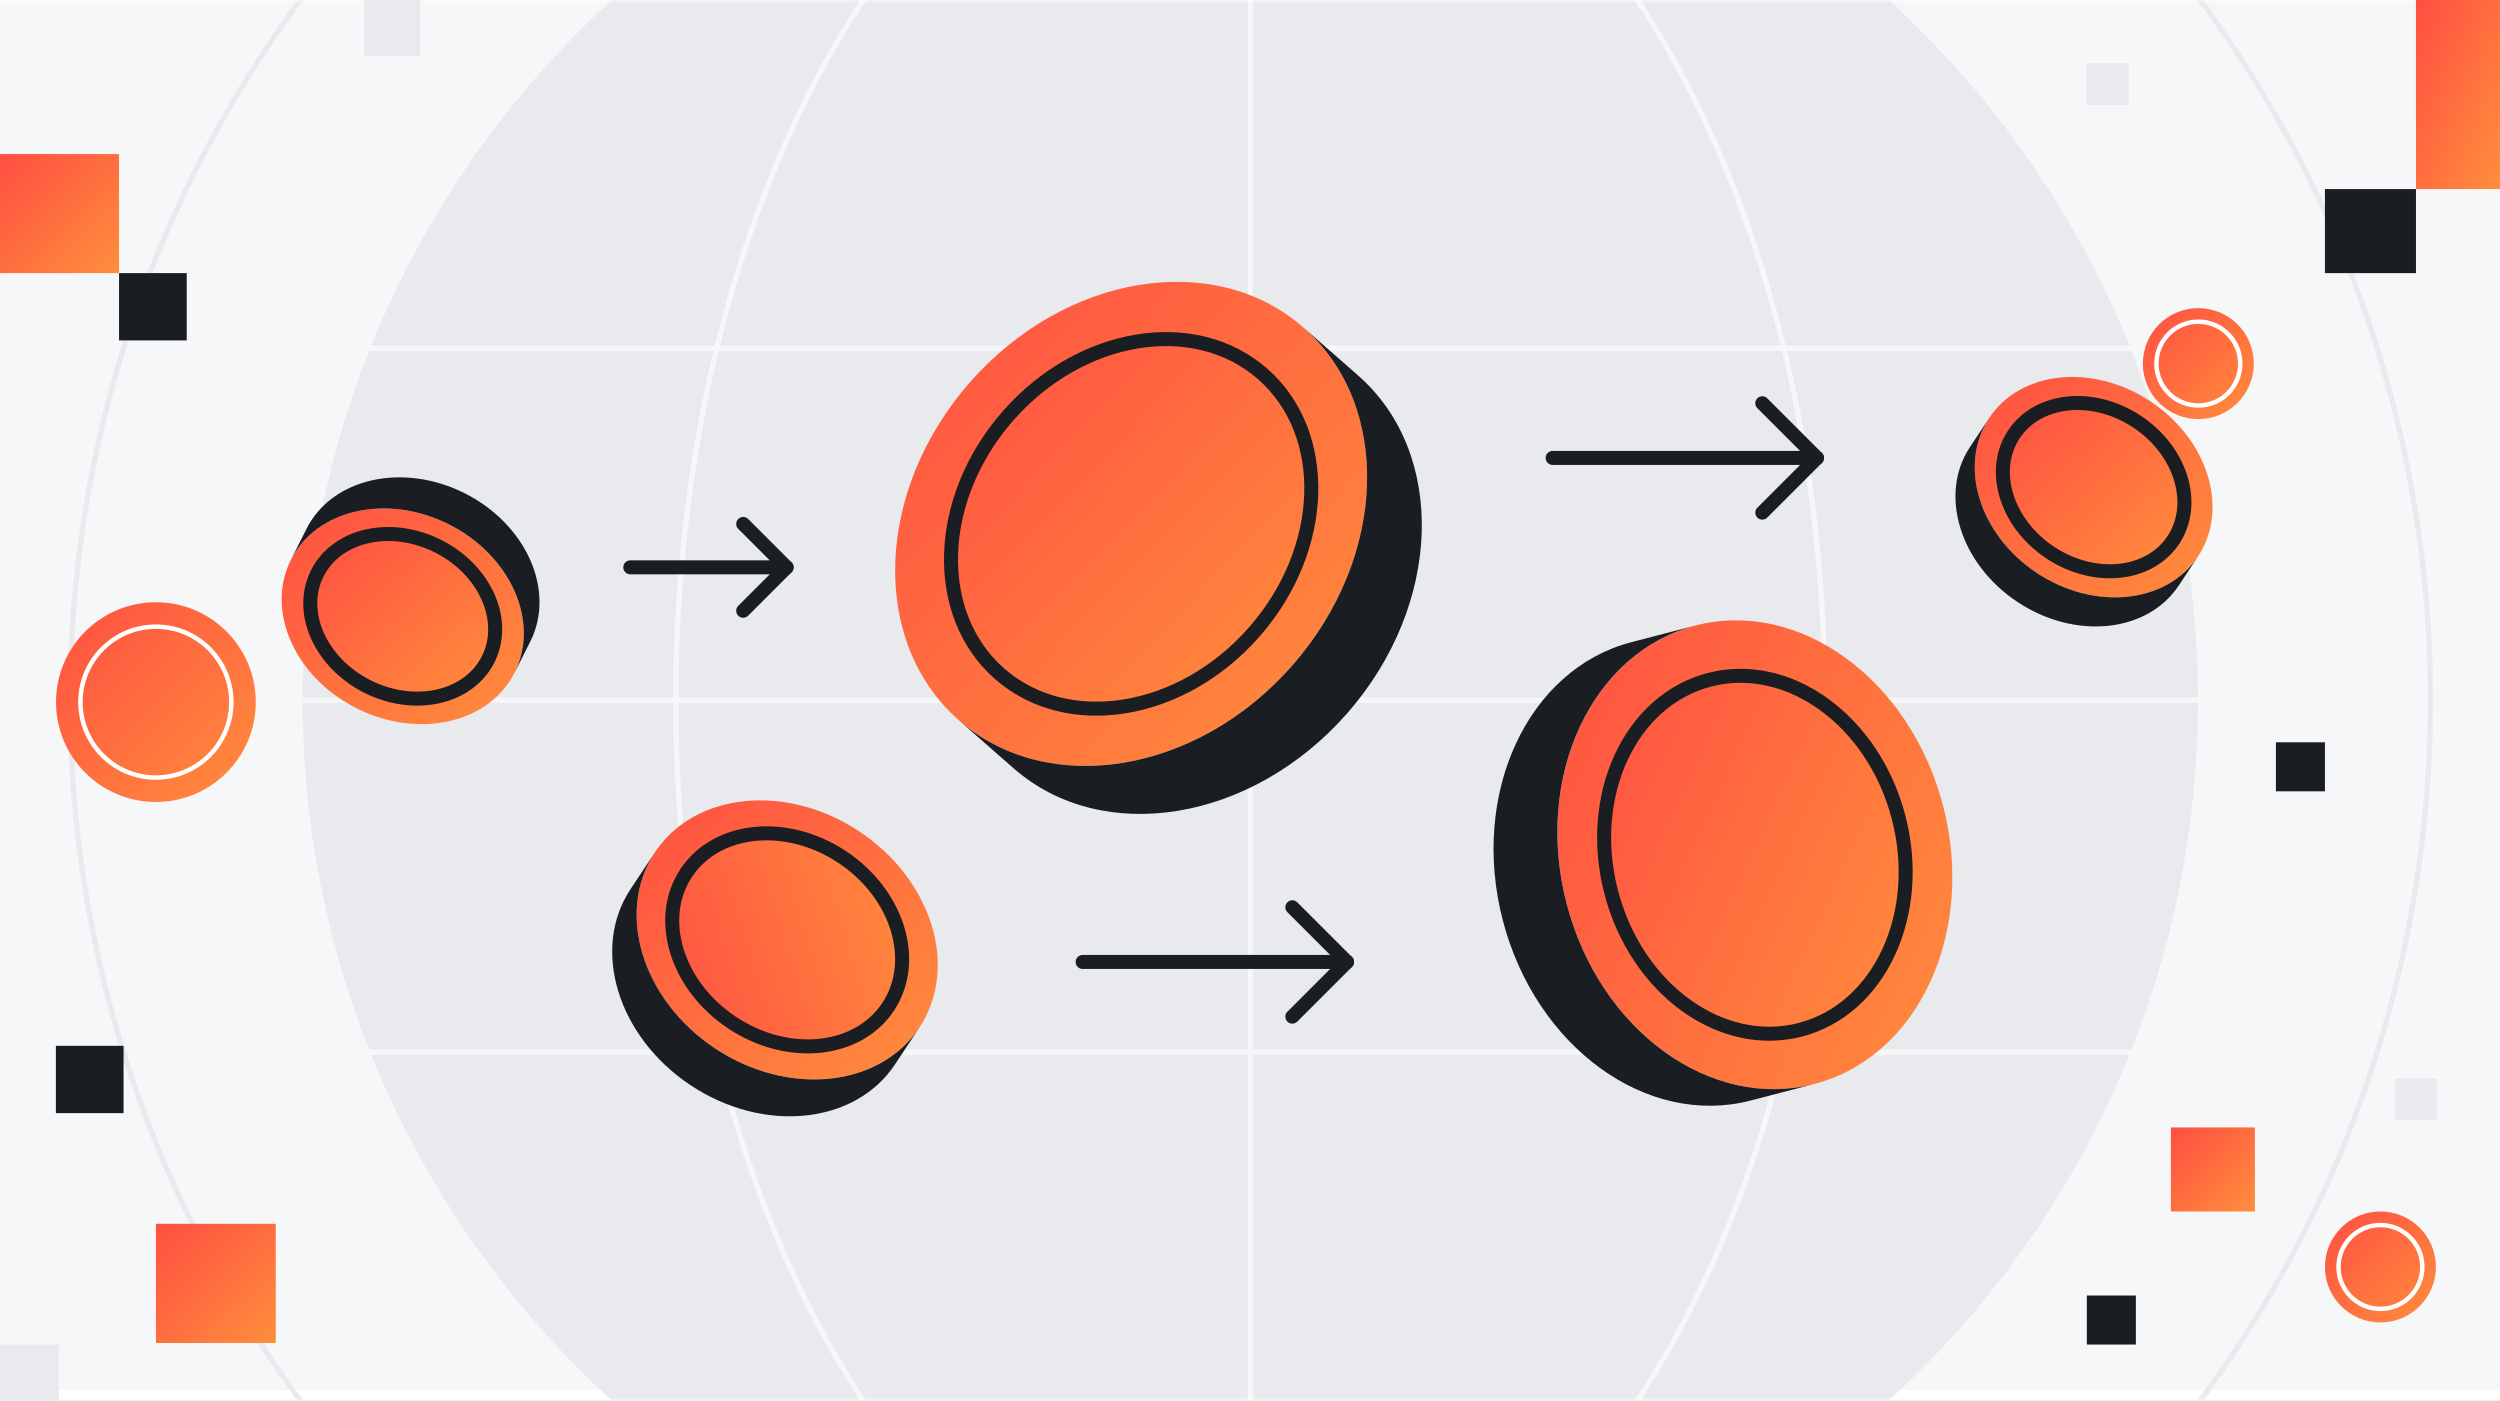 <svg width="357" height="200" viewBox="0 0 357 200" fill="none" xmlns="http://www.w3.org/2000/svg">
<rect x="0" y="0" width="357" height="200" fill="#333333" stroke="none"/>
<g clip-path="url(#clip0_357_13661)">
<rect width="357" height="200" fill="#F6F7F8"/>
<g clip-path="url(#clip1_357_13661)">
<rect width="357" height="200" fill="#F6F7F8"/>
<g clip-path="url(#clip2_357_13661)">
<rect width="509.091" height="200" transform="translate(-76)" fill="white"/>
<mask id="mask0_357_13661" style="mask-type:luminance" maskUnits="userSpaceOnUse" x="-76" y="0" width="510" height="201">
<path d="M433.091 0H-76V200H433.091V0Z" fill="white"/>
</mask>
<g mask="url(#mask0_357_13661)">
<path d="M433.091 0H-76V198.504H433.091V0Z" fill="#F6F7F8"/>
<path d="M178.546 235.326C253.284 235.326 313.871 174.739 313.871 100C313.871 25.262 253.284 -35.326 178.546 -35.326C103.807 -35.326 43.22 25.262 43.22 100C43.22 174.739 103.807 235.326 178.546 235.326Z" fill="#E8EAED"/>
<path d="M178.546 268.523C271.618 268.523 347.068 193.073 347.068 100C347.068 6.928 271.618 -68.522 178.546 -68.522C85.473 -68.522 10.023 6.928 10.023 100C10.023 193.073 85.473 268.523 178.546 268.523Z" stroke="#E8EAED" stroke-width="0.758" stroke-miterlimit="10"/>
<path d="M178.546 235.326C223.852 235.326 260.58 174.739 260.58 100C260.58 25.262 223.852 -35.326 178.546 -35.326C133.239 -35.326 96.511 25.262 96.511 100C96.511 174.739 133.239 235.326 178.546 235.326Z" stroke="#F6F7F8" stroke-width="0.758" stroke-miterlimit="10"/>
<path d="M313.871 100H43.22" stroke="#F6F7F8" stroke-width="0.758" stroke-miterlimit="10"/>
<path d="M313.871 49.746H43.22" stroke="#F6F7F8" stroke-width="0.758" stroke-miterlimit="10"/>
<path d="M313.871 150.254H43.22" stroke="#F6F7F8" stroke-width="0.758" stroke-miterlimit="10"/>
<path d="M178.546 -35.326V235.326" stroke="#F6F7F8" stroke-width="0.758" stroke-miterlimit="10"/>
</g>
</g>
</g>
<g clip-path="url(#clip3_357_13661)">
<path d="M17.643 149.344H7.979V158.956H17.643V149.344Z" fill="#1A1D21"/>
<path d="M26.664 39H17V48.612H26.664V39Z" fill="#1A1D21"/>
<path d="M39.378 174.761H22.265V191.782H39.378V174.761Z" fill="url(#paint0_linear_357_13661)"/>
<path d="M17 22H0V39H17V22Z" fill="url(#paint1_linear_357_13661)"/>
<path d="M8.403 192H0V200.358H8.403V192Z" fill="#E8EAED"/>
<path d="M60 0H52V8H60V0Z" fill="#E8EAED"/>
<path d="M345 27H332V39H345V27Z" fill="#1A1D21"/>
<path d="M357 0H345V27H357V0Z" fill="url(#paint2_linear_357_13661)"/>
<path d="M332 106H325V113H332V106Z" fill="#1A1D21"/>
<path d="M305 185H298V192H305V185Z" fill="#1A1D21"/>
<path d="M322 161H310V173H322V161Z" fill="url(#paint3_linear_357_13661)"/>
<path d="M348 154H342V160H348V154Z" fill="#E8EAED"/>
<path d="M304 9H298V15H304V9Z" fill="#E8EAED"/>
<path d="M22.262 114.524C30.138 114.524 36.524 108.138 36.524 100.262C36.524 92.385 30.138 86 22.262 86C14.385 86 8 92.385 8 100.262C8 108.138 14.385 114.524 22.262 114.524Z" fill="url(#paint4_linear_357_13661)"/>
<path d="M22.262 111.037C28.213 111.037 33.037 106.213 33.037 100.262C33.037 94.311 28.213 89.486 22.262 89.486C16.311 89.486 11.486 94.311 11.486 100.262C11.486 106.213 16.311 111.037 22.262 111.037Z" stroke="white" stroke-width="0.634" stroke-miterlimit="10"/>
<path d="M313.923 59.846C318.299 59.846 321.846 56.299 321.846 51.923C321.846 47.547 318.299 44 313.923 44C309.547 44 306 47.547 306 51.923C306 56.299 309.547 59.846 313.923 59.846Z" fill="url(#paint5_linear_357_13661)"/>
<path d="M313.923 57.91C317.229 57.91 319.91 55.229 319.91 51.923C319.91 48.617 317.229 45.937 313.923 45.937C310.617 45.937 307.937 48.617 307.937 51.923C307.937 55.229 310.617 57.91 313.923 57.91Z" stroke="white" stroke-width="0.634" stroke-miterlimit="10"/>
<path d="M339.923 188.846C344.299 188.846 347.846 185.299 347.846 180.923C347.846 176.547 344.299 173 339.923 173C335.547 173 332 176.547 332 180.923C332 185.299 335.547 188.846 339.923 188.846Z" fill="url(#paint6_linear_357_13661)"/>
<path d="M339.923 186.91C343.229 186.91 345.91 184.229 345.91 180.923C345.91 177.617 343.229 174.937 339.923 174.937C336.617 174.937 333.937 177.617 333.937 180.923C333.937 184.229 336.617 186.91 339.923 186.91Z" stroke="white" stroke-width="0.634" stroke-miterlimit="10"/>
</g>
<path d="M259.466 65.394L251.655 73.204" stroke="#1A1D21" stroke-width="2" stroke-linecap="round" stroke-linejoin="round"/>
<path d="M251.655 57.583L259.466 65.394H221.716" stroke="#1A1D21" stroke-width="2" stroke-linecap="round" stroke-linejoin="round"/>
<path d="M192.356 137.367L184.546 145.178" stroke="#1A1D21" stroke-width="2" stroke-linecap="round" stroke-linejoin="round"/>
<path d="M184.546 129.557L192.356 137.367H154.602" stroke="#1A1D21" stroke-width="2" stroke-linecap="round" stroke-linejoin="round"/>
<path d="M112.326 81.015L106.129 87.216" stroke="#1A1D21" stroke-width="2" stroke-linecap="round" stroke-linejoin="round"/>
<path d="M106.129 74.818L112.325 81.015H90.007" stroke="#1A1D21" stroke-width="2" stroke-linecap="round" stroke-linejoin="round"/>
<path d="M242.084 89.331C256.931 85.471 272.773 96.995 277.474 115.072C282.175 133.148 273.952 150.926 259.105 154.787C244.258 158.648 228.416 147.124 223.716 129.05C219.017 110.977 227.244 93.19 242.084 89.331ZM271.121 116.724C267.532 102.921 255.436 94.125 244.098 97.074C232.759 100.022 226.488 113.594 230.077 127.396C233.666 141.199 245.761 149.995 257.093 147.048C268.424 144.102 274.708 130.519 271.121 116.724Z" fill="url(#paint7_linear_357_13661)"/>
<path d="M244.098 97.074C255.436 94.125 267.532 102.921 271.121 116.724C274.71 130.526 268.431 144.1 257.093 147.048C245.754 149.997 233.664 141.192 230.077 127.397C226.489 113.601 232.766 100.02 244.098 97.074Z" fill="url(#paint8_linear_357_13661)"/>
<path d="M232.967 91.702L242.081 89.332C227.237 93.192 219.012 110.975 223.713 129.051C228.413 147.128 244.261 158.647 259.101 154.788L249.988 157.158C235.141 161.019 219.299 149.494 214.599 131.421C209.899 113.348 218.12 95.563 232.967 91.702Z" fill="#1A1D21"/>
<path d="M271.121 116.724C274.708 130.519 268.431 144.1 257.093 147.048C245.754 149.997 233.664 141.192 230.077 127.397C226.489 113.601 232.766 100.02 244.098 97.074C255.429 94.127 267.532 102.921 271.121 116.724Z" stroke="#1A1D21" stroke-width="2" stroke-linecap="round" stroke-linejoin="round"/>
<path d="M284.061 59.682C288.546 52.917 298.856 51.86 307.087 57.319C315.322 62.777 318.367 72.682 313.883 79.447C309.398 86.212 299.091 87.269 290.856 81.811C282.621 76.353 279.58 66.444 284.061 59.682ZM305.17 60.212C298.883 56.046 291.011 56.853 287.587 62.019C284.163 67.186 286.489 74.746 292.777 78.913C299.064 83.08 306.936 82.273 310.356 77.11C313.777 71.947 311.458 64.383 305.17 60.212Z" fill="url(#paint9_linear_357_13661)"/>
<path d="M287.591 62.019C291.015 56.852 298.886 56.046 305.174 60.212C311.462 64.379 313.784 71.943 310.36 77.11C306.936 82.277 299.068 83.08 292.78 78.913C286.492 74.746 284.171 67.182 287.591 62.019Z" fill="url(#paint10_linear_357_13661)"/>
<path d="M281.311 63.837L284.064 59.686C279.583 66.447 282.625 76.356 290.86 81.815C299.095 87.273 309.405 86.212 313.886 79.451L311.133 83.603C306.648 90.368 296.341 91.424 288.106 85.966C279.871 80.508 276.826 70.603 281.311 63.837Z" fill="#1A1D21"/>
<path d="M305.17 60.212C311.458 64.379 313.78 71.943 310.356 77.11C306.932 82.277 299.064 83.08 292.777 78.913C286.489 74.746 284.167 67.182 287.587 62.019C291.008 56.856 298.883 56.046 305.17 60.212Z" stroke="#1A1D21" stroke-width="2" stroke-linecap="round" stroke-linejoin="round"/>
<path d="M73.481 96.065C69.826 103.311 59.716 105.576 50.894 101.129C42.072 96.682 37.883 87.201 41.538 79.955C45.193 72.709 55.303 70.444 64.125 74.89C72.947 79.341 77.136 88.819 73.485 96.065H73.481ZM52.458 98.027C59.193 101.425 66.913 99.694 69.705 94.159C72.496 88.625 69.296 81.39 62.561 77.996C55.826 74.599 48.106 76.33 45.314 81.86C42.523 87.39 45.724 94.629 52.458 98.027Z" fill="url(#paint11_linear_357_13661)"/>
<path d="M69.705 94.159C66.913 99.693 59.193 101.424 52.458 98.027C45.724 94.629 42.526 87.394 45.314 81.86C48.102 76.326 55.822 74.599 62.561 77.996C69.296 81.394 72.493 88.629 69.705 94.159Z" fill="url(#paint12_linear_357_13661)"/>
<path d="M75.724 91.614L73.481 96.061C77.133 88.818 72.947 79.337 64.121 74.887C55.299 70.44 45.189 72.709 41.534 79.951L43.776 75.504C47.432 68.258 57.542 65.993 66.364 70.44C75.186 74.89 79.375 84.368 75.724 91.614Z" fill="#1A1D21"/>
<path d="M52.458 98.027C45.724 94.629 42.526 87.394 45.314 81.86C48.102 76.326 55.822 74.599 62.561 77.996C69.296 81.394 72.493 88.629 69.705 94.159C66.917 99.69 59.193 101.424 52.458 98.027Z" stroke="#1A1D21" stroke-width="2" stroke-linecap="round" stroke-linejoin="round"/>
<path d="M93.526 121.709C99.201 113.144 112.258 111.803 122.686 118.712C133.117 125.625 136.966 138.171 131.292 146.735C125.614 155.299 112.561 156.64 102.133 149.728C91.704 142.815 87.852 130.273 93.53 121.709H93.526ZM120.254 122.379C112.295 117.106 102.326 118.125 97.992 124.663C93.659 131.201 96.602 140.781 104.564 146.057C112.527 151.334 122.492 150.311 126.826 143.773C131.159 137.235 128.216 127.659 120.254 122.379Z" fill="url(#paint13_linear_357_13661)"/>
<path d="M126.827 143.767C131.159 137.229 128.216 127.652 120.253 122.376C112.291 117.099 102.324 118.122 97.992 124.66C93.66 131.198 96.603 140.775 104.565 146.051C112.528 151.327 122.495 150.305 126.827 143.767Z" fill="url(#paint14_linear_357_13661)"/>
<path d="M90.042 126.97L93.53 121.708C87.852 130.273 91.705 142.818 102.133 149.727C112.561 156.637 125.617 155.299 131.292 146.735L127.803 151.996C122.129 160.561 109.072 161.902 98.644 154.989C88.216 148.08 84.367 135.53 90.042 126.97Z" fill="#1A1D21"/>
<path d="M126.827 143.767C131.159 137.229 128.216 127.652 120.253 122.376C112.291 117.099 102.324 118.122 97.992 124.66C93.66 131.198 96.603 140.775 104.565 146.051C112.528 151.327 122.495 150.305 126.827 143.767Z" stroke="#1A1D21" stroke-width="2" stroke-linecap="round" stroke-linejoin="round"/>
<path d="M136.924 102.853C124.208 91.697 124.905 70.095 138.492 54.606C152.076 39.121 173.405 35.61 186.125 46.765C198.849 57.925 198.14 79.527 184.557 95.012C170.97 110.5 149.648 114.012 136.924 102.853ZM143.943 59.387C133.572 71.212 133.034 87.701 142.742 96.22C152.458 104.743 168.735 102.061 179.11 90.239C189.481 78.413 190.015 61.921 180.303 53.402C170.591 44.883 154.314 47.565 143.939 59.39L143.943 59.387Z" fill="url(#paint15_linear_357_13661)"/>
<path d="M142.746 96.22C133.038 87.701 133.572 71.212 143.947 59.387C154.318 47.561 170.599 44.883 180.311 53.398C190.023 61.913 189.489 78.409 179.118 90.235C168.746 102.061 152.466 104.739 142.75 96.216L142.746 96.22Z" fill="url(#paint16_linear_357_13661)"/>
<path d="M144.739 109.709L136.924 102.853C149.648 114.012 170.97 110.5 184.557 95.012C198.14 79.527 198.849 57.925 186.125 46.765L193.939 53.621C206.655 64.777 205.955 86.383 192.371 101.868C178.784 117.356 157.458 120.864 144.739 109.709Z" fill="#1A1D21"/>
<path d="M143.943 59.387C154.314 47.561 170.595 44.883 180.307 53.398C190.019 61.913 189.485 78.409 179.114 90.235C168.743 102.061 152.462 104.739 142.746 96.216C133.038 87.697 133.572 71.209 143.947 59.383L143.943 59.387Z" stroke="#1A1D21" stroke-width="2" stroke-linecap="round" stroke-linejoin="round"/>
</g>
<defs>
<linearGradient id="paint0_linear_357_13661" x1="22.265" y1="174.761" x2="39.286" y2="191.874" gradientUnits="userSpaceOnUse">
<stop stop-color="#FF4F42"/>
<stop offset="1" stop-color="#FF8E3C"/>
</linearGradient>
<linearGradient id="paint1_linear_357_13661" x1="0" y1="22" x2="17" y2="39" gradientUnits="userSpaceOnUse">
<stop stop-color="#FF4F42"/>
<stop offset="1" stop-color="#FF8E3C"/>
</linearGradient>
<linearGradient id="paint2_linear_357_13661" x1="345" y1="0" x2="365.041" y2="8.907" gradientUnits="userSpaceOnUse">
<stop stop-color="#FF4F42"/>
<stop offset="1" stop-color="#FF8E3C"/>
</linearGradient>
<linearGradient id="paint3_linear_357_13661" x1="310" y1="161" x2="322" y2="173" gradientUnits="userSpaceOnUse">
<stop stop-color="#FF4F42"/>
<stop offset="1" stop-color="#FF8E3C"/>
</linearGradient>
<linearGradient id="paint4_linear_357_13661" x1="8" y1="86" x2="36.524" y2="114.524" gradientUnits="userSpaceOnUse">
<stop stop-color="#FF4F42"/>
<stop offset="1" stop-color="#FF8E3C"/>
</linearGradient>
<linearGradient id="paint5_linear_357_13661" x1="306" y1="44" x2="321.846" y2="59.846" gradientUnits="userSpaceOnUse">
<stop stop-color="#FF4F42"/>
<stop offset="1" stop-color="#FF8E3C"/>
</linearGradient>
<linearGradient id="paint6_linear_357_13661" x1="332" y1="173" x2="347.846" y2="188.846" gradientUnits="userSpaceOnUse">
<stop stop-color="#FF4F42"/>
<stop offset="1" stop-color="#FF8E3C"/>
</linearGradient>
<linearGradient id="paint7_linear_357_13661" x1="215.205" y1="96.321" x2="293.125" y2="132.357" gradientUnits="userSpaceOnUse">
<stop stop-color="#FF4F42"/>
<stop offset="1" stop-color="#FF8E3C"/>
</linearGradient>
<linearGradient id="paint8_linear_357_13661" x1="223.579" y1="102.409" x2="283.07" y2="129.924" gradientUnits="userSpaceOnUse">
<stop stop-color="#FF4F42"/>
<stop offset="1" stop-color="#FF8E3C"/>
</linearGradient>
<linearGradient id="paint9_linear_357_13661" x1="281.992" y1="53.827" x2="313.377" y2="87.689" gradientUnits="userSpaceOnUse">
<stop stop-color="#FF4F42"/>
<stop offset="1" stop-color="#FF8E3C"/>
</linearGradient>
<linearGradient id="paint10_linear_357_13661" x1="286.012" y1="57.547" x2="309.976" y2="83.401" gradientUnits="userSpaceOnUse">
<stop stop-color="#FF4F42"/>
<stop offset="1" stop-color="#FF8E3C"/>
</linearGradient>
<linearGradient id="paint11_linear_357_13661" x1="40.217" y1="72.613" x2="70.803" y2="106.968" gradientUnits="userSpaceOnUse">
<stop stop-color="#FF4F42"/>
<stop offset="1" stop-color="#FF8E3C"/>
</linearGradient>
<linearGradient id="paint12_linear_357_13661" x1="44.307" y1="76.256" x2="67.66" y2="102.484" gradientUnits="userSpaceOnUse">
<stop stop-color="#FF4F42"/>
<stop offset="1" stop-color="#FF8E3C"/>
</linearGradient>
<linearGradient id="paint13_linear_357_13661" x1="90.909" y1="114.294" x2="130.649" y2="157.172" gradientUnits="userSpaceOnUse">
<stop stop-color="#FF4F42"/>
<stop offset="1" stop-color="#FF8E3C"/>
</linearGradient>
<linearGradient id="paint14_linear_357_13661" x1="90.148" y1="136.498" x2="132.112" y2="123.602" gradientUnits="userSpaceOnUse">
<stop stop-color="#FF4F42"/>
<stop offset="1" stop-color="#FF8E3C"/>
</linearGradient>
<linearGradient id="paint15_linear_357_13661" x1="127.826" y1="40.245" x2="196.934" y2="107.622" gradientUnits="userSpaceOnUse">
<stop stop-color="#FF4F42"/>
<stop offset="1" stop-color="#FF8E3C"/>
</linearGradient>
<linearGradient id="paint16_linear_357_13661" x1="135.801" y1="48.421" x2="188.563" y2="99.862" gradientUnits="userSpaceOnUse">
<stop stop-color="#FF4F42"/>
<stop offset="1" stop-color="#FF8E3C"/>
</linearGradient>
<clipPath id="clip0_357_13661">
<rect width="357" height="200" fill="white"/>
</clipPath>
<clipPath id="clip1_357_13661">
<rect width="357" height="200" fill="white"/>
</clipPath>
<clipPath id="clip2_357_13661">
<rect width="509.091" height="200" fill="white" transform="translate(-76)"/>
</clipPath>
<clipPath id="clip3_357_13661">
<rect width="357" height="200" fill="white"/>
</clipPath>
</defs>
</svg>
